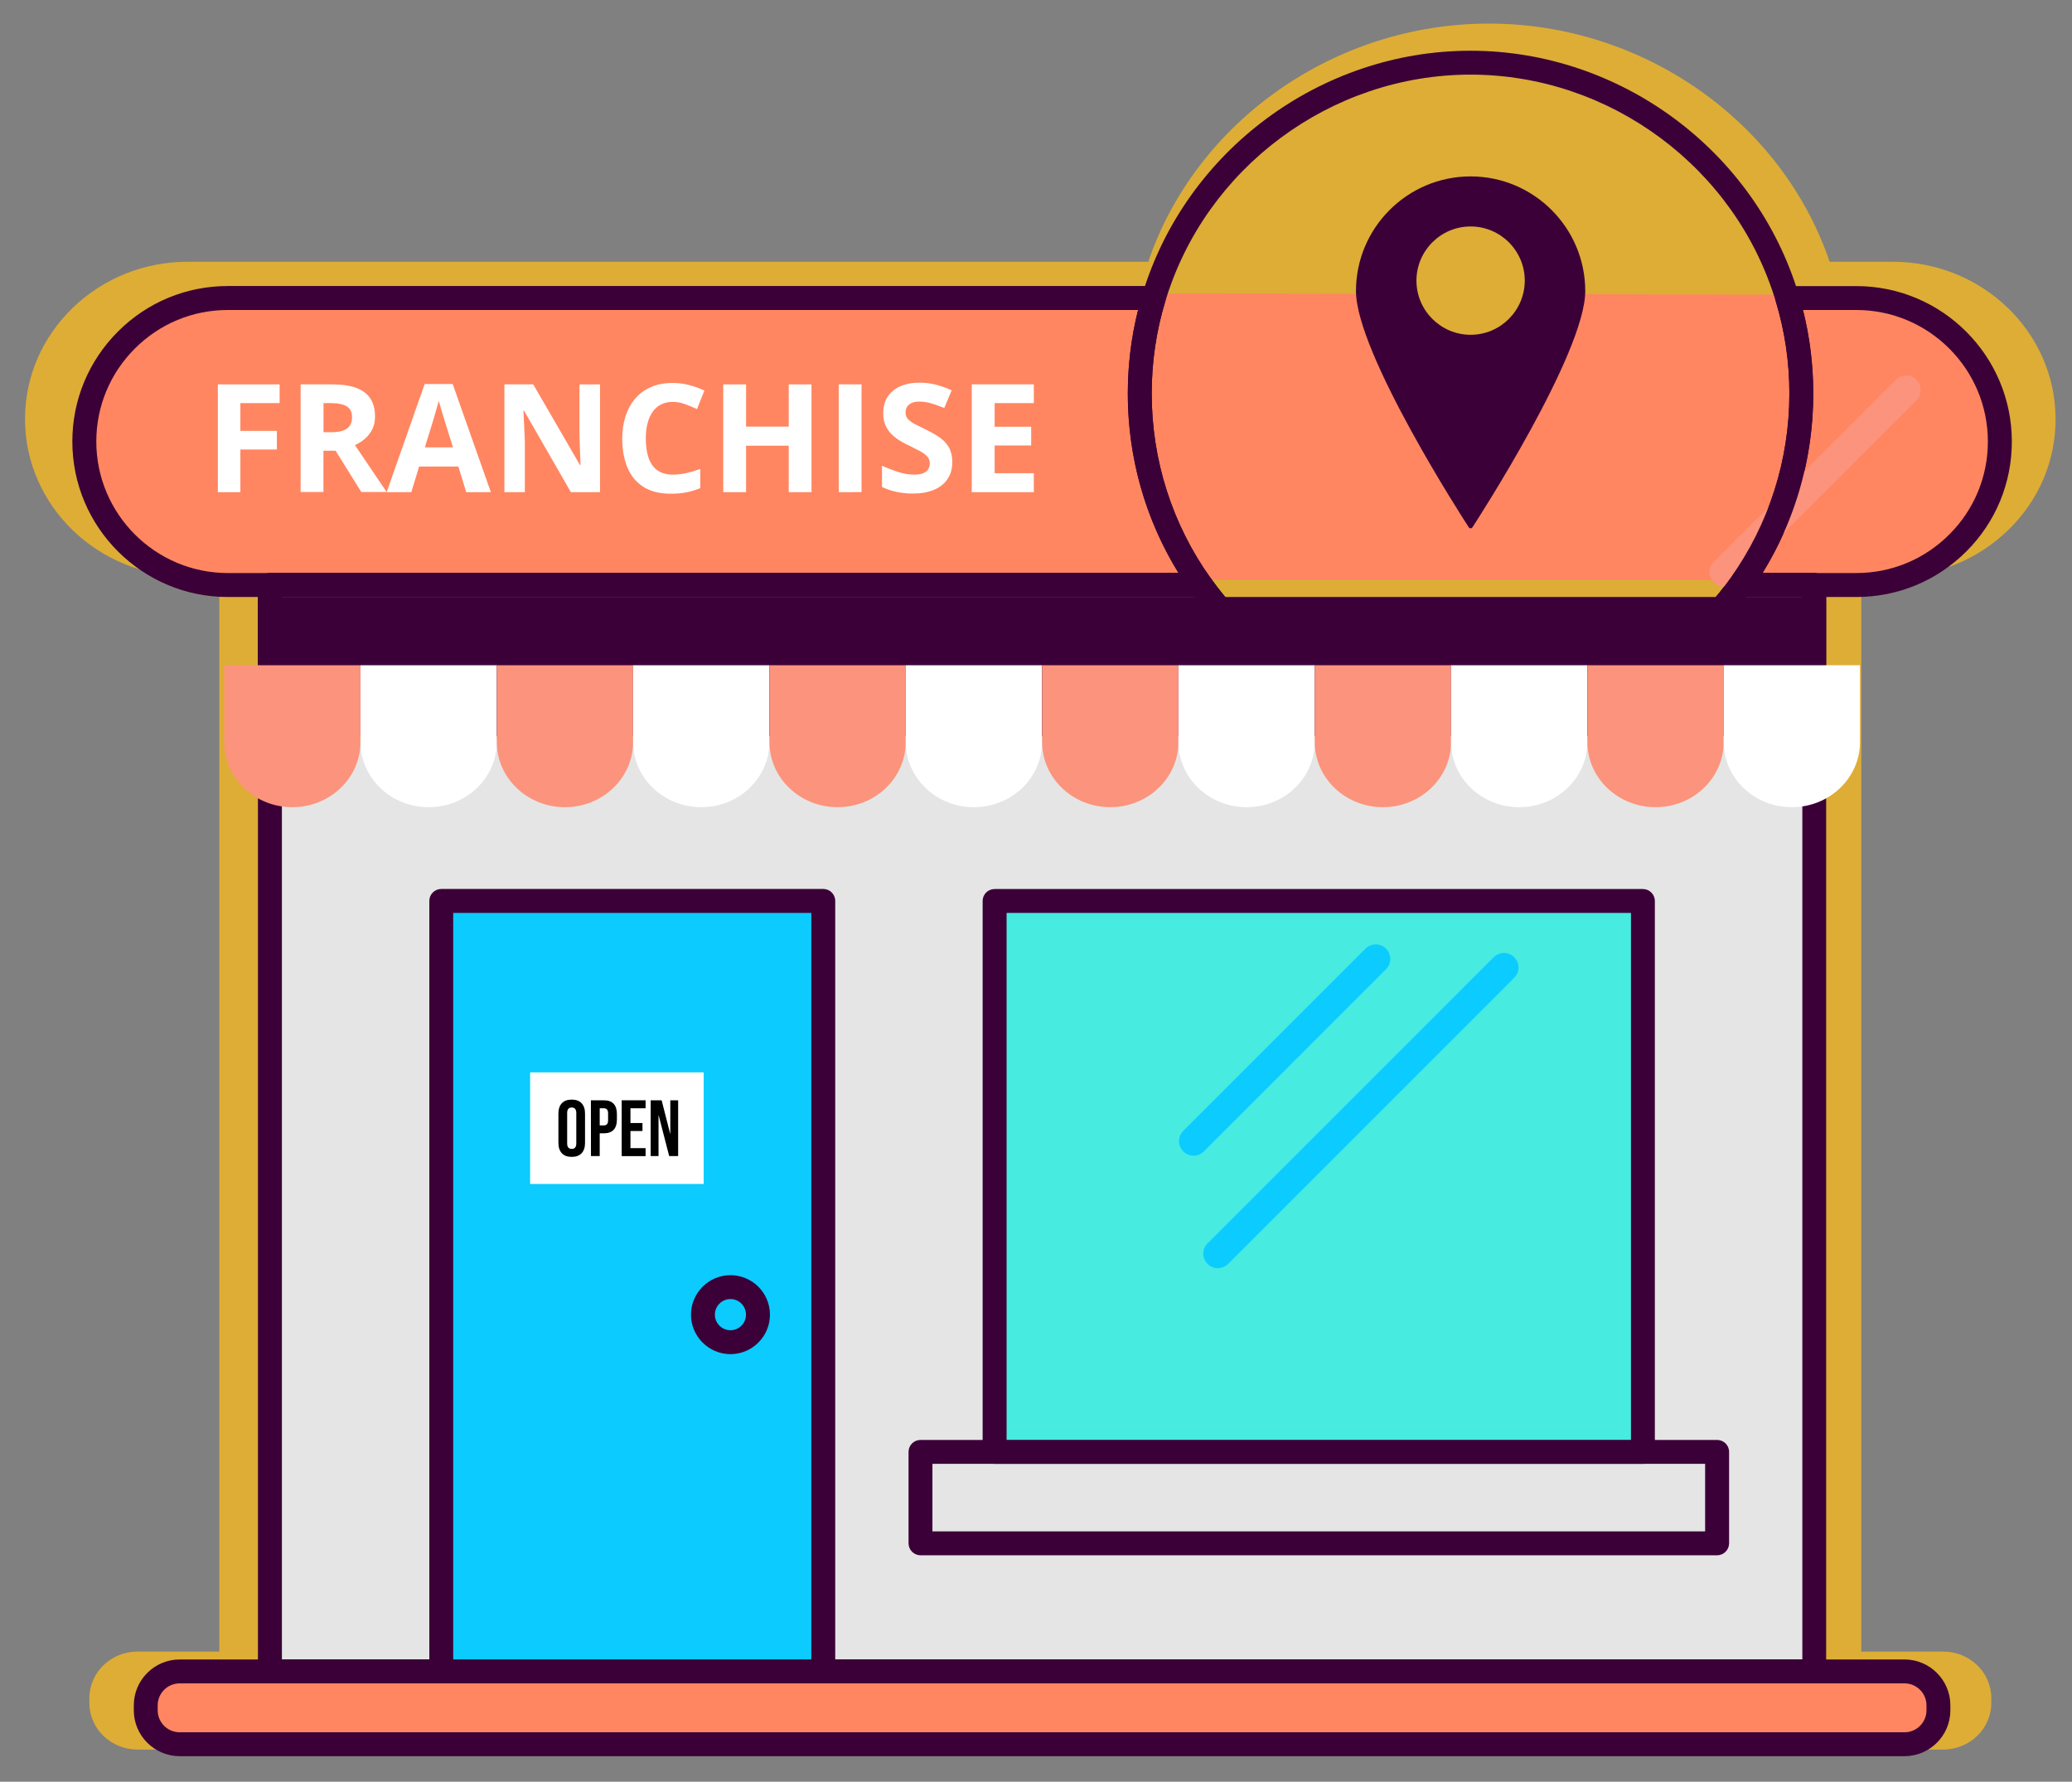<?xml version="1.0" encoding="utf-8"?>
<!-- Generator: Adobe Illustrator 27.5.0, SVG Export Plug-In . SVG Version: 6.00 Build 0)  -->
<svg version="1.1" id="bg" xmlns="http://www.w3.org/2000/svg" xmlns:xlink="http://www.w3.org/1999/xlink" x="0px" y="0px"
	 viewBox="0 0 2723.9 2342.2" style="enable-background:new 0 0 2723.9 2342.2;" xml:space="preserve">
<rect x="0" y="0" width="2723.9" height="2342.2" fill="#808080" stroke="none"/>
<style type="text/css">
	.st0{fill:#DDAD36;}
	.st1{fill:#E5E5E5;}
	.st2{fill:#FF8661;}
	.st3{fill:#3B0037;}
	.st4{fill:#0BCBFF;}
	.st5{fill:#47EBE0;}
	.st6{fill:#FC937C;}
	.st7{fill:#FFFFFF;}
</style>
<g>
	<path class="st0" d="M2446.9,757.8h41.4c57.1,0,110.8-21.5,151.3-60.6c40.5-39,62.7-90.9,62.7-146.2c0-114.1-96-206.9-214-206.9
		h-83C2342.3,159.2,2159.9,31,1957.4,31s-384.9,128.2-447.9,313.1H246.9c-57.1,0-110.8,21.5-151.3,60.6
		c-40.4,39.1-62.7,91-62.7,146.2c0,114.1,96,206.8,214,206.8h41.4V927v1244.1H180.7c-34.8,0-63.2,27.4-63.2,61.1v6.6
		c0,33.7,28.3,61.1,63.2,61.1h2373.9c34.8,0,63.2-27.4,63.2-61.1v-6.6c0-33.7-28.3-61.1-63.2-61.1h-107.7v-1244V757.8z"/>
	<g>
		<rect x="355.8" y="952" class="st1" width="2030.3" height="1244.8"/>
		<path class="st2" d="M2625.1,594.6c0,92.7-88.5,167.8-156.3,167.8H258.3c-67.7,0-146-75.1-146-167.8v-39.2
			c0-92.7,130.9-171.5,233.3-171.5l2133.5,3.6c67.7,0,146,75.2,146,167.9V594.6z"/>
		<path class="st3" d="M1578.7,784.8H299.5c-112.7,0-204.4-91.7-204.4-204.4c0-54.5,21.3-105.8,59.9-144.5
			c38.6-38.6,89.9-59.9,144.5-59.9h1217.3c5,0,9.7,2.4,12.6,6.4c3,4,3.9,9.2,2.4,13.9c-11.8,38.9-17.8,79.6-17.8,120.9
			c0,87.6,26.8,171.6,77.4,242.7c3.4,4.8,3.9,11.1,1.2,16.3C1590,781.5,1584.6,784.8,1578.7,784.8 M299.5,407.5
			c-46.1,0-89.5,18-122.2,50.7s-50.7,76.1-50.7,122.2c0,95.3,77.6,172.9,172.9,172.9h1249.9c-43.7-70.9-66.7-151.9-66.7-236.1
			c0-37.2,4.5-74.1,13.5-109.7L299.5,407.5L299.5,407.5z"/>
		<path class="st3" d="M2440.4,784.8h-152.6c-5.9,0-11.3-3.3-14-8.5s-2.2-11.5,1.2-16.3c50.6-71.1,77.4-155.1,77.4-242.7
			c0-41.3-6-81.9-17.8-120.9c-1.4-4.8-0.6-10,2.4-13.9c3-4,7.7-6.4,12.6-6.4h90.8c112.7,0,204.4,91.7,204.4,204.4
			c0,54.7-21.3,106-59.9,144.5C2546.3,763.5,2494.9,784.8,2440.4,784.8 M2317.1,753.3h123.3c46.1,0,89.5-18,122.2-50.7
			c32.7-32.6,50.7-76,50.7-122.2c0-95.3-77.6-172.9-172.9-172.9h-70.1c9,35.7,13.5,72.5,13.5,109.7
			C2383.8,601.4,2360.8,682.4,2317.1,753.3"/>
		<path class="st3" d="M2503.7,2308.6H236.2c-33.3,0-60.3-27.1-60.3-60.3v-6.5c0-33.3,27.1-60.3,60.3-60.3h2267.5
			c33.3,0,60.3,27.1,60.3,60.3v6.5C2564,2281.5,2537,2308.6,2503.7,2308.6"/>
		<path class="st2" d="M236.2,2212.9c-15.9,0-28.9,12.9-28.9,28.9v6.5c0,15.9,12.9,28.9,28.9,28.9h2267.5
			c15.9,0,28.9-12.9,28.9-28.9v-6.5c0-15.9-12.9-28.9-28.9-28.9H236.2z"/>
		<path class="st3" d="M2385.1,2212.9H354.8c-8.7,0-15.7-7.1-15.7-15.7V769c0-8.7,7-15.7,15.7-15.7h1223.9c5.1,0,9.9,2.5,12.8,6.6
			c78.7,110.5,206.4,176.4,341.7,176.4s263.1-66,341.7-176.4c2.9-4.1,7.7-6.6,12.8-6.6h97.3c8.7,0,15.7,7,15.7,15.7v1428.1
			C2400.8,2205.8,2393.8,2212.9,2385.1,2212.9 M370.6,2181.4h1998.8V784.8h-73.5c-84.9,114.8-219.8,183-362.6,183
			c-142.7,0-277.7-68.3-362.6-183H370.6V2181.4z"/>
		<rect x="355.8" y="784.8" class="st3" width="2030.3" height="167.3"/>
		<path class="st3" d="M1933.2,967.8H354.8c-8.7,0-15.7-7-15.7-15.7v-183c0-8.7,7-15.7,15.7-15.7h1223.9c5.1,0,9.9,2.5,12.8,6.6
			c78.7,110.5,206.4,176.4,341.7,176.4c8.7,0,15.7,7,15.7,15.7C1949,960.7,1941.9,967.8,1933.2,967.8 M370.6,936.3h1397.5
			c-77.7-30.7-146.6-82.8-197.5-151.5h-1200V936.3z"/>
		<path class="st3" d="M2385.1,967.8h-451.9c-8.7,0-15.7-7-15.7-15.7s7-15.7,15.7-15.7c135.3,0,263.1-66,341.7-176.4
			c2.9-4.1,7.7-6.6,12.8-6.6h97.3c8.7,0,15.7,7,15.7,15.7v183C2400.8,960.7,2393.8,967.8,2385.1,967.8 M2098.4,936.3h271V784.8
			h-73.5C2244.9,853.5,2176.1,905.6,2098.4,936.3"/>
		<path class="st3" d="M1082.3,2212.9H580.1c-8.7,0-15.7-7.1-15.7-15.7V1184.3c0-8.7,7-15.7,15.7-15.7h502.2
			c8.7,0,15.7,7.1,15.7,15.7v1012.8C1098,2205.8,1091,2212.9,1082.3,2212.9"/>
		<rect x="595.8" y="1200.1" class="st4" width="470.8" height="981.3"/>
		<path class="st3" d="M2257.3,2044.5H1210.1c-8.7,0-15.7-7-15.7-15.7v-120.2c0-8.7,7-15.7,15.7-15.7h1047.3c8.7,0,15.7,7,15.7,15.7
			v120.2C2273.1,2037.5,2266,2044.5,2257.3,2044.5"/>
		<rect x="1225.8" y="1924.3" class="st1" width="1015.8" height="88.8"/>
		<path class="st3" d="M2159.8,1924.3h-852.3c-8.7,0-15.7-7-15.7-15.7v-724.2c0-8.7,7-15.7,15.7-15.7h852.3
			c8.7,0,15.7,7.1,15.7,15.7v724.2C2175.6,1917.2,2168.5,1924.3,2159.8,1924.3"/>
		<rect x="1323.3" y="1200.1" class="st5" width="820.8" height="692.7"/>
		<path class="st4" d="M1569.1,1519.2c-4.9,0-9.8-1.9-13.5-5.6c-7.5-7.5-7.5-19.6,0-27l239.5-239.5c7.5-7.5,19.6-7.5,27,0
			c7.5,7.5,7.5,19.6,0,27l-239.5,239.5C1578.9,1517.4,1574,1519.2,1569.1,1519.2"/>
		<path class="st4" d="M1601,1667.1c-4.9,0-9.8-1.9-13.5-5.6c-7.5-7.5-7.5-19.5,0-27l376.1-376.1c7.5-7.5,19.6-7.5,27,0
			c7.5,7.5,7.5,19.5,0,27l-376.1,376.1C1610.8,1665.2,1605.9,1667.1,1601,1667.1"/>
		<path class="st6" d="M2266.3,771.3c-4.9,0-9.8-1.9-13.5-5.6c-7.5-7.5-7.5-19.6,0-27l239.5-239.5c7.5-7.5,19.6-7.5,27,0
			c7.5,7.5,7.5,19.6,0,27l-239.5,239.5C2276.1,769.4,2271.2,771.3,2266.3,771.3"/>
		<path class="st3" d="M960.3,1780.1c-28.6,0-51.9-23.3-51.9-51.9c0-28.6,23.3-51.9,51.9-51.9s51.9,23.3,51.9,51.9
			C1012.2,1756.8,988.9,1780.1,960.3,1780.1 M960.3,1707.7c-11.3,0-20.5,9.2-20.5,20.5s9.2,20.5,20.5,20.5s20.4-9.2,20.4-20.5
			S971.6,1707.7,960.3,1707.7"/>
		<path class="st3" d="M1933.2,967.8c-145.5,0-282.8-70.9-367.4-189.6c-54.4-76.5-83.2-166.8-83.2-261c0-44.4,6.4-88.1,19.1-130
			c56.7-188.7,234.1-320.5,431.4-320.5c197.4,0,374.8,131.8,431.5,320.6c12.7,41.9,19.1,85.6,19.1,130c0,94.2-28.8,184.5-83.2,261
			C2216.1,896.9,2078.7,967.8,1933.2,967.8 M1933.2,98.1c-183.6,0-348.6,122.6-401.3,298.2c-11.8,39-17.8,79.7-17.8,120.9
			c0,87.6,26.8,171.6,77.4,242.7c78.7,110.5,206.4,176.4,341.7,176.4s263.1-65.9,341.7-176.4c50.6-71.1,77.4-155.1,77.4-242.7
			c0-41.3-6-81.9-17.8-120.9C2281.8,220.7,2116.8,98.1,1933.2,98.1"/>
		<path class="st3" d="M1933.3,694.5c-1,0-1.9-0.5-2.4-1.3c-6.1-9.3-148.3-229.1-148.3-310.6c0-83.1,67.6-150.7,150.7-150.7
			c83.1,0,150.7,67.6,150.7,150.7c0,81.6-142.2,301.3-148.3,310.6C1935.1,694,1934.2,694.5,1933.3,694.5"/>
		<path class="st0" d="M1933.3,440.1c-39.2,0-71.2-31.9-71.2-71.2c0-39.2,31.9-71.2,71.2-71.2c39.2,0,71.2,31.9,71.2,71.2
			C2004.4,408.2,1972.5,440.1,1933.3,440.1"/>
		<rect x="696.9" y="1409.7" class="st7" width="228.2" height="146.7"/>
		<g>
			<path d="M738.6,1516c-3-3.2-4.5-7.8-4.5-13.6v-38.5c0-5.9,1.5-10.4,4.5-13.6s7.3-4.8,13-4.8s10,1.6,13,4.8
				c3,3.2,4.5,7.7,4.5,13.6v38.5c0,5.9-1.5,10.4-4.5,13.6s-7.3,4.8-13,4.8S741.6,1519.2,738.6,1516z M757.6,1503.1v-40
				c0-4.8-2-7.2-6-7.2s-6,2.4-6,7.2v40c0,4.8,2,7.2,6,7.2C755.6,1510.3,757.6,1507.9,757.6,1503.1z"/>
			<path d="M776.8,1446.4h17c5.7,0,10,1.5,12.9,4.6s4.3,7.6,4.3,13.5v7.2c0,5.9-1.4,10.4-4.3,13.5c-2.9,3.1-7.2,4.6-12.9,4.6h-5.4
				v29.9h-11.5L776.8,1446.4L776.8,1446.4z M793.8,1479.4c1.9,0,3.3-0.5,4.2-1.6c0.9-1,1.4-2.8,1.4-5.3v-8.7c0-2.5-0.5-4.3-1.4-5.3
				c-0.9-1.1-2.4-1.6-4.2-1.6h-5.4v22.5H793.8z"/>
			<path d="M817.3,1446.4h31.4v10.5h-19.9v19.4h15.8v10.5h-15.8v22.5h19.9v10.5h-31.4V1446.4z"/>
			<path d="M855.3,1446.4h14.5l11.2,43.9h0.2v-43.9h10.3v73.3h-11.8l-13.8-53.5h-0.2v53.5h-10.3v-73.3H855.3z"/>
		</g>
		<g>
			<path class="st6" d="M294.7,874.5v100.9c0,47.3,40.1,85.7,89.6,85.7s89.6-38.4,89.6-85.7V874.5H294.7z"/>
			<path class="st7" d="M473.9,874.5v100.9c0,47.3,40.1,85.7,89.6,85.7s89.6-38.4,89.6-85.7V874.5H473.9z"/>
			<path class="st6" d="M653.1,874.5v100.9c0,47.3,40.1,85.7,89.6,85.7s89.6-38.4,89.6-85.7V874.5H653.1z"/>
			<path class="st7" d="M832.3,874.5v100.9c0,47.3,40.1,85.7,89.6,85.7c49.5,0,89.6-38.4,89.6-85.7V874.5H832.3z"/>
			<path class="st6" d="M1011.5,874.5v100.9c0,47.3,40.1,85.7,89.6,85.7s89.6-38.4,89.6-85.7V874.5H1011.5z"/>
			<path class="st7" d="M1190.7,874.5v100.9c0,47.3,40.1,85.7,89.6,85.7s89.6-38.4,89.6-85.7V874.5H1190.7z"/>
			<path class="st6" d="M1370,874.5v100.9c0,47.3,40.1,85.7,89.6,85.7s89.6-38.4,89.6-85.7V874.5H1370z"/>
			<path class="st7" d="M1549.2,874.5v100.9c0,47.3,40.1,85.7,89.6,85.7s89.6-38.4,89.6-85.7V874.5H1549.2z"/>
			<path class="st6" d="M1728.4,874.5v100.9c0,47.3,40.1,85.7,89.6,85.7s89.6-38.4,89.6-85.7V874.5H1728.4z"/>
			<path class="st7" d="M1907.6,874.5v100.9c0,47.3,40.1,85.7,89.6,85.7s89.6-38.4,89.6-85.7V874.5H1907.6z"/>
			<path class="st6" d="M2086.8,874.5v100.9c0,47.3,40.1,85.7,89.6,85.7s89.6-38.4,89.6-85.7V874.5H2086.8z"/>
			<path class="st7" d="M2266,874.5v100.9c0,47.3,40.1,85.7,89.6,85.7s89.6-38.4,89.6-85.7V874.5H2266z"/>
		</g>
		<g>
			<path class="st7" d="M315.9,647h-29.5V505.3h81.2v24.6H316v36.5h48v24.5h-48V647H315.9z"/>
			<path class="st7" d="M436.5,505.3c12.9,0,23.5,1.5,31.8,4.6c8.4,3.1,14.6,7.8,18.6,14c4.1,6.3,6.1,14.2,6.1,23.7
				c0,6.5-1.2,12.1-3.7,17c-2.5,4.8-5.7,8.9-9.7,12.3c-4,3.4-8.3,6.1-13,8.2l41.7,61.7H475l-33.8-54.3h-16v54.3h-30V505.3H436.5z
				 M434.4,529.9h-9.1v38.3h9.7c9.9,0,17.1-1.7,21.4-5c4.3-3.3,6.4-8.2,6.4-14.7c0-6.7-2.3-11.5-6.9-14.3
				C451.2,531.4,444,529.9,434.4,529.9z"/>
			<path class="st7" d="M612.9,647l-10.3-33.7H551L540.7,647h-32.4l50-142.2h36.8L645.3,647H612.9z M595.5,588.1l-10.3-32.9
				c-0.6-2.2-1.5-5-2.6-8.5s-2.1-7-3.2-10.6c-1.1-3.6-1.9-6.7-2.6-9.3c-0.6,2.6-1.5,5.9-2.7,9.8c-1.1,3.9-2.2,7.6-3.2,11.1
				s-1.8,6-2.2,7.5l-10.2,32.9H595.5z"/>
			<path class="st7" d="M788.7,647h-38.2l-61.6-107.1h-0.8c0.3,4.5,0.5,8.9,0.7,13.5c0.2,4.5,0.4,9,0.6,13.5c0.2,4.5,0.4,9,0.6,13.5
				V647h-26.9V505.3H701l61.5,106.1h0.7c-0.1-4.4-0.3-8.8-0.5-13.1s-0.4-8.7-0.5-13c-0.2-4.3-0.3-8.7-0.4-13v-67h27V647H788.7z"/>
			<path class="st7" d="M884.5,528.3c-5.7,0-10.8,1.1-15.3,3.3c-4.4,2.2-8.1,5.4-11.1,9.6c-3,4.2-5.3,9.3-6.8,15.2
				c-1.6,5.9-2.3,12.6-2.3,20.1c0,10,1.2,18.6,3.7,25.6c2.5,7.1,6.3,12.5,11.6,16.2c5.2,3.7,12,5.6,20.2,5.6
				c5.7,0,11.5-0.6,17.3-1.9c5.8-1.3,12.1-3.1,18.8-5.5v25.2c-6.3,2.6-12.4,4.4-18.5,5.6c-6.1,1.1-12.9,1.7-20.4,1.7
				c-14.6,0-26.6-3-36-9.1c-9.4-6-16.4-14.5-20.9-25.4s-6.8-23.6-6.8-38.1c0-10.7,1.5-20.5,4.4-29.4s7.2-16.6,12.8-23.2
				c5.6-6.5,12.6-11.6,20.8-15.1c8.3-3.6,17.8-5.3,28.5-5.3c7,0,14.1,0.9,21.2,2.7s13.8,4.2,20.3,7.3l-9.7,24.4
				c-5.3-2.5-10.6-4.7-16-6.6C894.9,529.2,889.7,528.3,884.5,528.3z"/>
			<path class="st7" d="M1066.8,647h-29.9v-61.1h-56.1V647h-30V505.3h30v55.5h56.1v-55.5h29.9V647z"/>
			<path class="st7" d="M1102.6,647V505.3h30v141.6L1102.6,647L1102.6,647z"/>
			<path class="st7" d="M1251.9,607.6c0,8.4-2,15.7-6.1,21.9s-10,11-17.8,14.3c-7.8,3.4-17.2,5-28.3,5c-4.9,0-9.7-0.3-14.4-1
				c-4.7-0.6-9.2-1.6-13.5-2.9c-4.3-1.3-8.4-2.8-12.3-4.7v-27.9c6.7,3,13.7,5.7,20.9,8c7.2,2.4,14.4,3.6,21.5,3.6
				c4.9,0,8.9-0.6,11.9-1.9c3-1.3,5.2-3.1,6.5-5.3c1.4-2.3,2-4.8,2-7.8c0-3.6-1.2-6.6-3.6-9.1s-5.7-4.9-9.8-7.1
				c-4.2-2.2-8.9-4.6-14.1-7.1c-3.3-1.5-6.9-3.4-10.8-5.7s-7.6-5-11-8.2c-3.5-3.2-6.3-7.2-8.6-11.8c-2.2-4.6-3.3-10.2-3.3-16.6
				c0-8.5,1.9-15.7,5.8-21.7s9.4-10.6,16.6-13.8s15.7-4.8,25.5-4.8c7.4,0,14.4,0.9,21.1,2.6c6.7,1.7,13.7,4.2,21,7.4l-9.7,23.3
				c-6.5-2.6-12.4-4.7-17.5-6.2c-5.2-1.5-10.4-2.2-15.8-2.2c-3.7,0-6.9,0.6-9.6,1.8c-2.6,1.2-4.6,2.9-6,5c-1.4,2.2-2,4.7-2,7.5
				c0,3.4,1,6.2,3,8.5s4.9,4.5,8.9,6.6s8.9,4.6,14.9,7.5c7.2,3.4,13.4,7,18.6,10.7c5.1,3.7,9.1,8.1,11.9,13.1
				C1250.5,594,1251.9,600.2,1251.9,607.6z"/>
			<path class="st7" d="M1359.1,647h-81.6V505.3h81.6v24.6h-51.5V561h48v24.6h-48v36.5h51.5V647z"/>
		</g>
	</g>
</g>
</svg>
